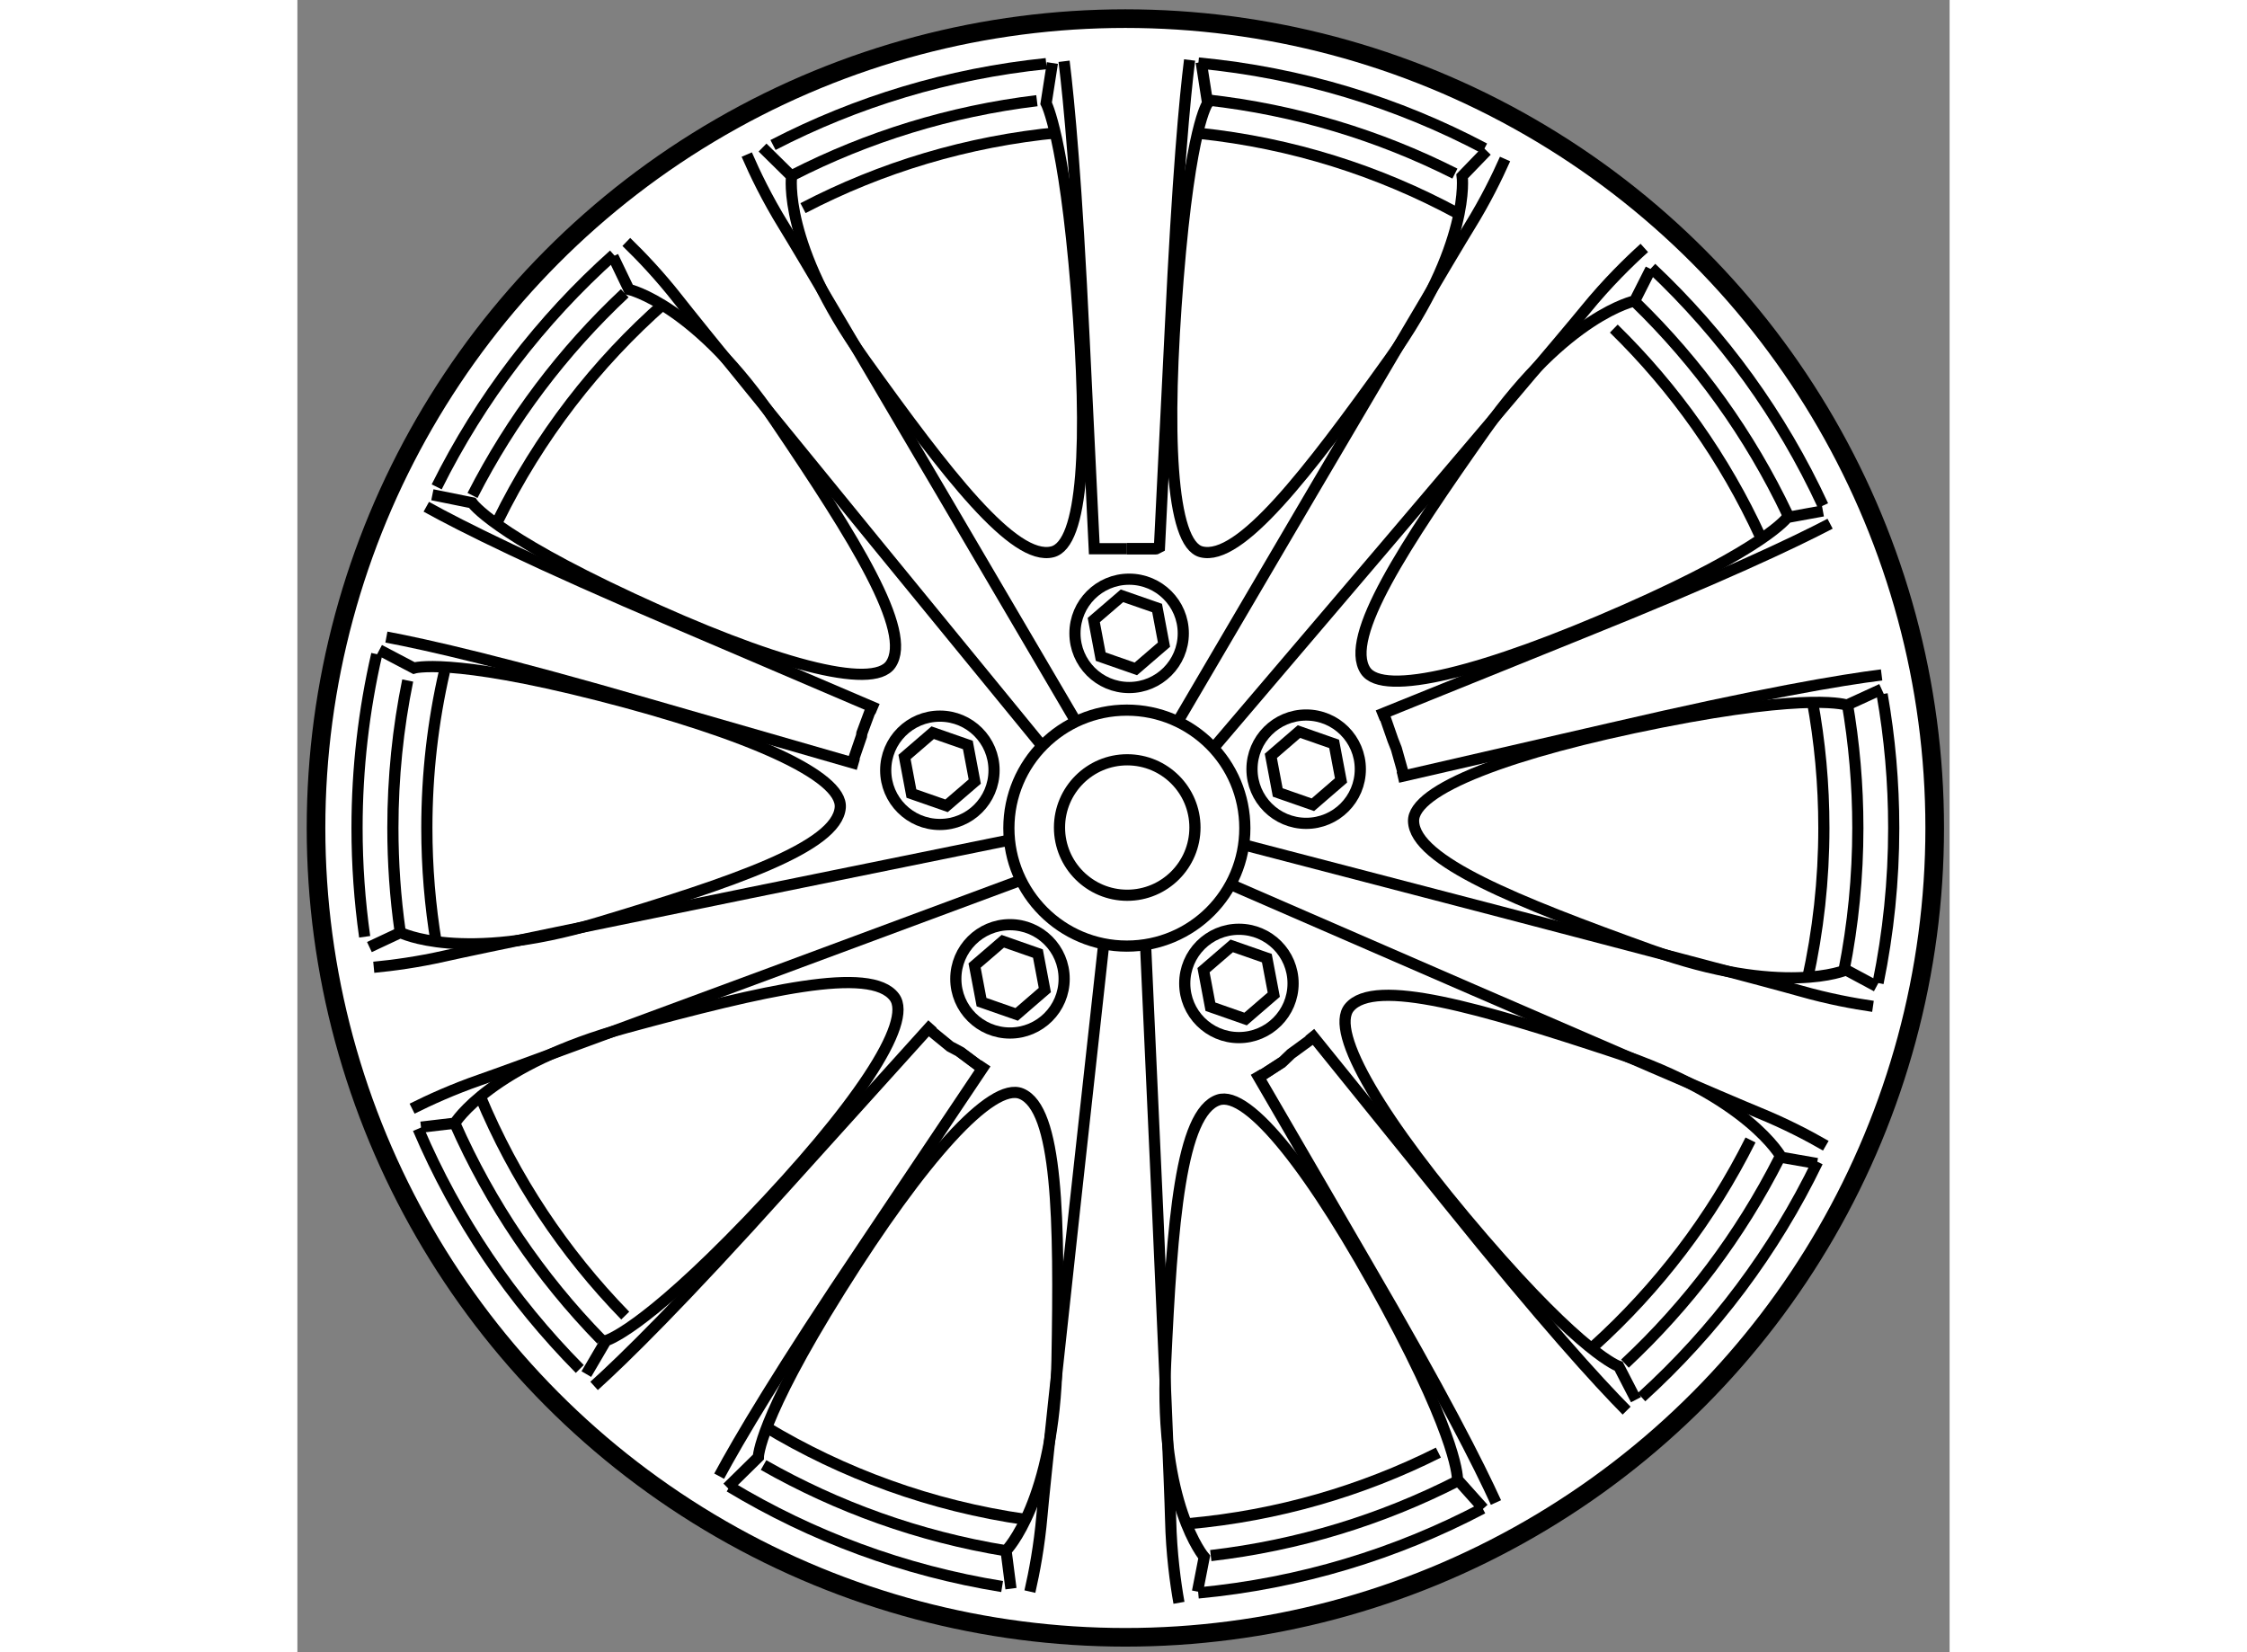 <?xml version="1.0" encoding="utf-8"?>
<!-- Generator: Adobe Illustrator 15.1.0, SVG Export Plug-In . SVG Version: 6.00 Build 0)  -->
<!DOCTYPE svg PUBLIC "-//W3C//DTD SVG 1.1//EN" "http://www.w3.org/Graphics/SVG/1.1/DTD/svg11.dtd">
<svg version="1.1" xmlns="http://www.w3.org/2000/svg" xmlns:xlink="http://www.w3.org/1999/xlink" x="0px" y="0px" width="244.8px"
	 height="180px" viewBox="149.43 63.039 44.35 44.35" enable-background="new 0 0 244.8 180" xml:space="preserve">
	
<rect x="149.43" y="63.039" width="44.35" height="44.35" fill="#808080" stroke="none"/>
	
<g><circle fill="#FFFFFF" stroke="#000000" stroke-width="0.5" cx="171.655" cy="85.264" r="21.725"></circle><circle fill="none" stroke="#000000" stroke-width="0.3" cx="171.705" cy="85.252" r="1.818"></circle><circle fill="none" stroke="#000000" stroke-width="0.3" cx="166.676" cy="83.716" r="1.454"></circle><polygon fill="none" stroke="#000000" stroke-width="0.3" points="166.855,84.669 165.912,84.34 165.727,83.358 166.483,82.707 
				167.427,83.036 167.612,84.018 		"></polygon><circle fill="none" stroke="#000000" stroke-width="0.3" cx="168.558" cy="89.314" r="1.454"></circle><polygon fill="none" stroke="#000000" stroke-width="0.3" points="168.737,90.268 167.794,89.939 167.608,88.957 168.365,88.305 
				169.308,88.635 169.493,89.615 		"></polygon><circle fill="none" stroke="#000000" stroke-width="0.3" cx="174.703" cy="89.437" r="1.454"></circle><polygon fill="none" stroke="#000000" stroke-width="0.3" points="174.882,90.392 173.938,90.062 173.753,89.081 174.51,88.429 
				175.453,88.758 175.639,89.739 		"></polygon><circle fill="none" stroke="#000000" stroke-width="0.3" cx="176.508" cy="83.686" r="1.454"></circle><polygon fill="none" stroke="#000000" stroke-width="0.3" points="176.688,84.64 175.745,84.311 175.56,83.329 176.315,82.677 
				177.259,83.007 177.444,83.987 		"></polygon><circle fill="none" stroke="#000000" stroke-width="0.3" cx="171.756" cy="80.04" r="1.454"></circle><polygon fill="none" stroke="#000000" stroke-width="0.3" points="171.936,80.994 170.993,80.665 170.807,79.683 171.564,79.032 
				172.507,79.36 172.692,80.343 		"></polygon><path fill="none" stroke="#000000" stroke-width="0.3" d="M185.776,70.23c1.916,1.801,3.488,3.964,4.606,6.381"></path><path fill="none" stroke="#000000" stroke-width="0.3" d="M173.616,64.73c2.753,0.26,5.348,1.06,7.679,2.294"></path><path fill="none" stroke="#000000" stroke-width="0.3" d="M162.197,66.931c2.236-1.157,4.712-1.916,7.333-2.184"></path><path fill="none" stroke="#000000" stroke-width="0.3" d="M153.169,76.108c1.178-2.373,2.798-4.486,4.753-6.232"></path><path fill="none" stroke="#000000" stroke-width="0.3" d="M151.236,88.185c-0.135-0.954-0.205-1.929-0.205-2.921
				c0-1.604,0.184-3.166,0.529-4.665"></path><path fill="none" stroke="#000000" stroke-width="0.3" d="M157.01,99.786c-1.826-1.842-3.308-4.026-4.339-6.448"></path><path fill="none" stroke="#000000" stroke-width="0.3" d="M168.347,105.626c-2.64-0.426-5.112-1.353-7.316-2.681"></path><path fill="none" stroke="#000000" stroke-width="0.3" d="M181.245,103.529c-2.319,1.221-4.899,2.012-7.634,2.269"></path><path fill="none" stroke="#000000" stroke-width="0.3" d="M190.236,94.226c-1.16,2.401-2.772,4.544-4.726,6.317"></path><path fill="none" stroke="#000000" stroke-width="0.3" d="M191.968,81.673c0.205,1.166,0.312,2.366,0.312,3.59
				c0,1.426-0.145,2.817-0.42,4.162"></path><path fill="none" stroke="#000000" stroke-width="0.3" d="M185.351,71.156c1.675,1.626,3.062,3.549,4.075,5.683"></path><path fill="none" stroke="#000000" stroke-width="0.3" d="M173.854,65.722c2.368,0.264,4.609,0.948,6.647,1.977"></path><path fill="none" stroke="#000000" stroke-width="0.3" d="M162.724,67.741c2.011-1.026,4.221-1.717,6.557-1.999"></path><path fill="none" stroke="#000000" stroke-width="0.3" d="M154.13,76.339c1.042-2.042,2.43-3.877,4.087-5.429"></path><path fill="none" stroke="#000000" stroke-width="0.3" d="M152.185,88.025c-0.127-0.902-0.192-1.824-0.192-2.762
				c0-1.355,0.137-2.679,0.398-3.957"></path><path fill="none" stroke="#000000" stroke-width="0.3" d="M157.586,99c-1.637-1.676-2.977-3.644-3.934-5.817"></path><path fill="none" stroke="#000000" stroke-width="0.3" d="M168.448,104.666c-2.332-0.382-4.525-1.175-6.505-2.301"></path><path fill="none" stroke="#000000" stroke-width="0.3" d="M180.564,102.797c-2.028,1.033-4.259,1.724-6.616,1.998"></path><path fill="none" stroke="#000000" stroke-width="0.3" d="M189.21,94.13c-1.051,2.076-2.46,3.94-4.145,5.513"></path><path fill="none" stroke="#000000" stroke-width="0.3" d="M191.027,81.88c0.19,1.099,0.29,2.229,0.29,3.383
				c0,1.311-0.128,2.59-0.373,3.829"></path><path fill="none" stroke="#000000" stroke-width="0.3" d="M190.09,81.821c0.207,1.116,0.315,2.267,0.315,3.442
				c0,1.404-0.154,2.773-0.447,4.09"></path><path fill="none" stroke="#000000" stroke-width="0.3" d="M184.766,71.859c1.633,1.597,2.976,3.49,3.94,5.593"></path><path fill="none" stroke="#000000" stroke-width="0.3" d="M173.643,66.618c2.479,0.261,4.815,1.006,6.912,2.138"></path><path fill="none" stroke="#000000" stroke-width="0.3" d="M163.002,68.626c2.091-1.09,4.411-1.797,6.871-2.029"></path><path fill="none" stroke="#000000" stroke-width="0.3" d="M154.813,77.014c1.098-2.237,2.628-4.223,4.481-5.849"></path><path fill="none" stroke="#000000" stroke-width="0.3" d="M153.16,88.363c-0.168-1.008-0.255-2.043-0.255-3.1
				c0-1.444,0.163-2.85,0.473-4.201"></path><path fill="none" stroke="#000000" stroke-width="0.3" d="M158.23,98.354c-1.644-1.686-2.973-3.679-3.892-5.886"></path><path fill="none" stroke="#000000" stroke-width="0.3" d="M168.984,103.826c-2.537-0.361-4.911-1.232-7.015-2.504"></path><path fill="none" stroke="#000000" stroke-width="0.3" d="M180.057,102.031c-2.048,1.028-4.311,1.692-6.701,1.907"></path><path fill="none" stroke="#000000" stroke-width="0.3" d="M188.436,93.639c-1.051,2.102-2.484,3.979-4.209,5.538"></path><circle fill="none" stroke="#000000" stroke-width="0.3" cx="171.695" cy="85.268" r="3.167"></circle><path fill="none" stroke="#000000" stroke-width="0.3" d="M170.01,64.684c0.134,1.083,0.34,3.275,0.539,7.48l0.271,5.604h0.083
				h0.792"></path><path fill="none" stroke="#000000" stroke-width="0.3" d="M161.492,67.188c0.213,0.494,0.543,1.181,0.995,1.913
				c0.875,1.417,7.833,13.292,7.833,13.292"></path><path fill="none" stroke="#000000" stroke-width="0.3" d="M161.916,67l0.779,0.768c0,0-0.251,1.834,1.958,4.917
				s4.009,5.425,5.042,5.167c0.833-0.208,0.979-2.896,0.646-7.021s-0.813-5.021-0.813-5.021s0.089-0.568,0.168-1.079"></path><line fill="none" stroke="#000000" stroke-width="0.3" x1="172.487" y1="77.768" x2="171.695" y2="77.768"></line><path fill="none" stroke="#000000" stroke-width="0.3" d="M173.379,64.649c-0.128,1.022-0.322,3.103-0.517,7.202l-0.292,5.875
				l-0.083,0.042h-0.792"></path><path fill="none" stroke="#000000" stroke-width="0.3" d="M181.847,67.307c-0.214,0.482-0.526,1.12-0.943,1.794
				c-0.875,1.417-7.833,13.292-7.833,13.292"></path><path fill="none" stroke="#000000" stroke-width="0.3" d="M181.354,67.087c-0.319,0.33-0.658,0.681-0.658,0.681
				s0.251,1.834-1.958,4.917s-4.009,5.425-5.042,5.167c-0.833-0.208-0.958-3.208-0.625-7.333s0.792-4.708,0.792-4.708
				s-0.092-0.587-0.172-1.104"></path><path fill="none" stroke="#000000" stroke-width="0.3" d="M152.89,76.642c0.946,0.525,2.883,1.497,6.702,3.12L165,82.074"></path><path fill="none" stroke="#000000" stroke-width="0.3" d="M158.259,69.533c0.383,0.37,0.888,0.897,1.393,1.543
				c1.024,1.313,9.746,11.959,9.746,11.959"></path><path fill="none" stroke="#000000" stroke-width="0.3" d="M157.902,69.922c0.203,0.423,0.426,0.886,0.426,0.886
				s1.808,0.401,3.932,3.543c2.125,3.142,3.697,5.643,3.096,6.521c-0.484,0.709-3.189-0.025-6.942-1.77
				c-3.753-1.744-4.293-2.566-4.293-2.566s-0.563-0.114-1.068-0.216"></path><path fill="none" stroke="#000000" stroke-width="0.3" d="M151.819,80.14c1.108,0.208,3.208,0.688,7.016,1.793l5.652,1.628"></path><polyline fill="none" stroke="#000000" stroke-width="0.3" points="164.315,83.547 164.572,82.798 164.583,82.719 164.858,81.977 
						"></polyline><path fill="none" stroke="#000000" stroke-width="0.3" d="M151.48,89.003c0.514-0.049,1.181-0.138,1.909-0.303
				c1.623-0.368,15.112-3.103,15.112-3.103"></path><path fill="none" stroke="#000000" stroke-width="0.3" d="M151.363,88.461c0.408-0.191,0.832-0.39,0.832-0.39
				s1.653,0.831,5.286-0.259c3.633-1.091,6.432-2.034,6.521-3.095c0.073-0.856-2.487-1.997-6.497-3.019
				c-4.011-1.022-4.948-0.726-4.948-0.726s-0.479-0.252-0.927-0.487"></path><path fill="none" stroke="#000000" stroke-width="0.3" d="M157.394,100.241c0.797-0.719,2.346-2.234,5.142-5.347l3.941-4.367"></path><path fill="none" stroke="#000000" stroke-width="0.3" d="M152.509,92.799c0.467-0.234,1.099-0.522,1.829-0.775
				c1.574-0.545,14.473-5.344,14.473-5.344"></path><path fill="none" stroke="#000000" stroke-width="0.3" d="M152.748,93.295c0.446-0.053,0.908-0.107,0.908-0.107
				s0.966-1.58,4.626-2.57c3.661-0.992,6.536-1.669,7.173-0.815c0.514,0.688-1.058,3.009-3.924,5.994s-3.819,3.229-3.819,3.229
				s-0.272,0.464-0.526,0.898"></path><line fill="none" stroke="#000000" stroke-width="0.3" x1="167.844" y1="91.741" x2="167.209" y2="91.268"></line><line fill="none" stroke="#000000" stroke-width="0.3" x1="175.206" y1="91.977" x2="175.871" y2="91.547"></line><path fill="none" stroke="#000000" stroke-width="0.3" d="M160.751,102.664c0.524-0.976,1.621-2.837,3.884-6.196l3.275-4.886"></path><polyline fill="none" stroke="#000000" stroke-width="0.3" points="167.844,91.741 167.209,91.268 166.951,91.131 166.338,90.63 
						"></polyline><path fill="none" stroke="#000000" stroke-width="0.3" d="M169.092,105.762c0.119-0.518,0.254-1.231,0.324-2.043
				c0.145-1.658,1.658-15.338,1.658-15.338"></path><path fill="none" stroke="#000000" stroke-width="0.3" d="M168.584,105.683c-0.062-0.477-0.131-1.019-0.131-1.019
				s1.296-1.32,1.367-5.113c0.069-3.792,0.025-6.746-0.957-7.154c-0.793-0.332-2.661,1.758-4.858,5.266
				c-2.197,3.507-2.202,4.49-2.202,4.49s-0.451,0.443-0.832,0.817"></path><path fill="none" stroke="#000000" stroke-width="0.3" d="M181.603,103.371c-0.453-0.996-1.427-2.929-3.496-6.471l-2.956-5.086"></path><path fill="none" stroke="#000000" stroke-width="0.3" d="M173.094,106.063c-0.095-0.532-0.203-1.324-0.224-2.232
				c-0.038-1.666-0.672-15.414-0.672-15.414"></path><path fill="none" stroke="#000000" stroke-width="0.3" d="M173.591,105.762c0.088-0.45,0.181-0.928,0.181-0.928
				s-1.21-1.401-1.037-5.189c0.174-3.789,0.406-6.734,1.414-7.08c0.812-0.278,2.542,1.926,4.51,5.566s1.91,4.623,1.91,4.623
				s0.36,0.402,0.696,0.778"></path><path fill="none" stroke="#000000" stroke-width="0.3" d="M185.11,100.905c-0.768-0.776-2.227-2.375-4.806-5.579l-3.697-4.574"></path><polyline fill="none" stroke="#000000" stroke-width="0.3" points="176.739,90.862 176.1,91.328 175.871,91.547 175.206,91.977 		
				"></polyline><path fill="none" stroke="#000000" stroke-width="0.3" d="M190.457,93.794c-0.455-0.264-1.081-0.592-1.812-0.89
				c-1.541-0.629-14.16-6.122-14.16-6.122"></path><path fill="none" stroke="#000000" stroke-width="0.3" d="M190.221,94.271c-0.459-0.08-0.957-0.167-0.957-0.167
				s-0.878-1.629-4.479-2.818c-3.602-1.188-6.437-2.021-7.117-1.203c-0.551,0.66,0.893,3.063,3.592,6.199
				c2.7,3.137,3.638,3.432,3.638,3.432s0.236,0.459,0.463,0.897"></path><path fill="none" stroke="#000000" stroke-width="0.3" d="M191.955,81.156c-1.074,0.134-3.21,0.49-7.251,1.429l-5.733,1.319"></path><path fill="none" stroke="#000000" stroke-width="0.3" d="M191.723,90.052c-0.519-0.075-1.203-0.201-1.949-0.414
				c-1.602-0.456-14.922-3.918-14.922-3.918"></path><path fill="none" stroke="#000000" stroke-width="0.3" d="M191.82,89.515c-0.4-0.215-0.82-0.44-0.82-0.44s-1.696,0.74-5.264-0.545
				c-3.568-1.287-6.313-2.381-6.345-3.446c-0.026-0.857,2.592-1.858,6.651-2.661c4.061-0.803,4.981-0.457,4.981-0.457
				s0.479-0.22,0.932-0.428"></path><path fill="none" stroke="#000000" stroke-width="0.3" d="M190.572,77.097c-0.982,0.514-2.935,1.438-6.687,2.946l-5.453,2.204"></path><polyline fill="none" stroke="#000000" stroke-width="0.3" points="178.576,82.153 178.836,82.901 178.929,83.137 179.143,83.899 
						"></polyline><path fill="none" stroke="#000000" stroke-width="0.3" d="M185.585,69.694c-0.401,0.361-0.992,0.935-1.586,1.665
				c-1.051,1.291-9.982,11.762-9.982,11.762"></path><path fill="none" stroke="#000000" stroke-width="0.3" d="M185.758,70.262c-0.208,0.413-0.432,0.855-0.432,0.855
				s-1.813,0.365-4.002,3.464c-2.186,3.099-3.808,5.568-3.224,6.458c0.471,0.719,3.189,0.038,6.976-1.63
				c3.788-1.669,4.344-2.48,4.344-2.48s0.483-0.088,0.959-0.175"></path></g>


</svg>